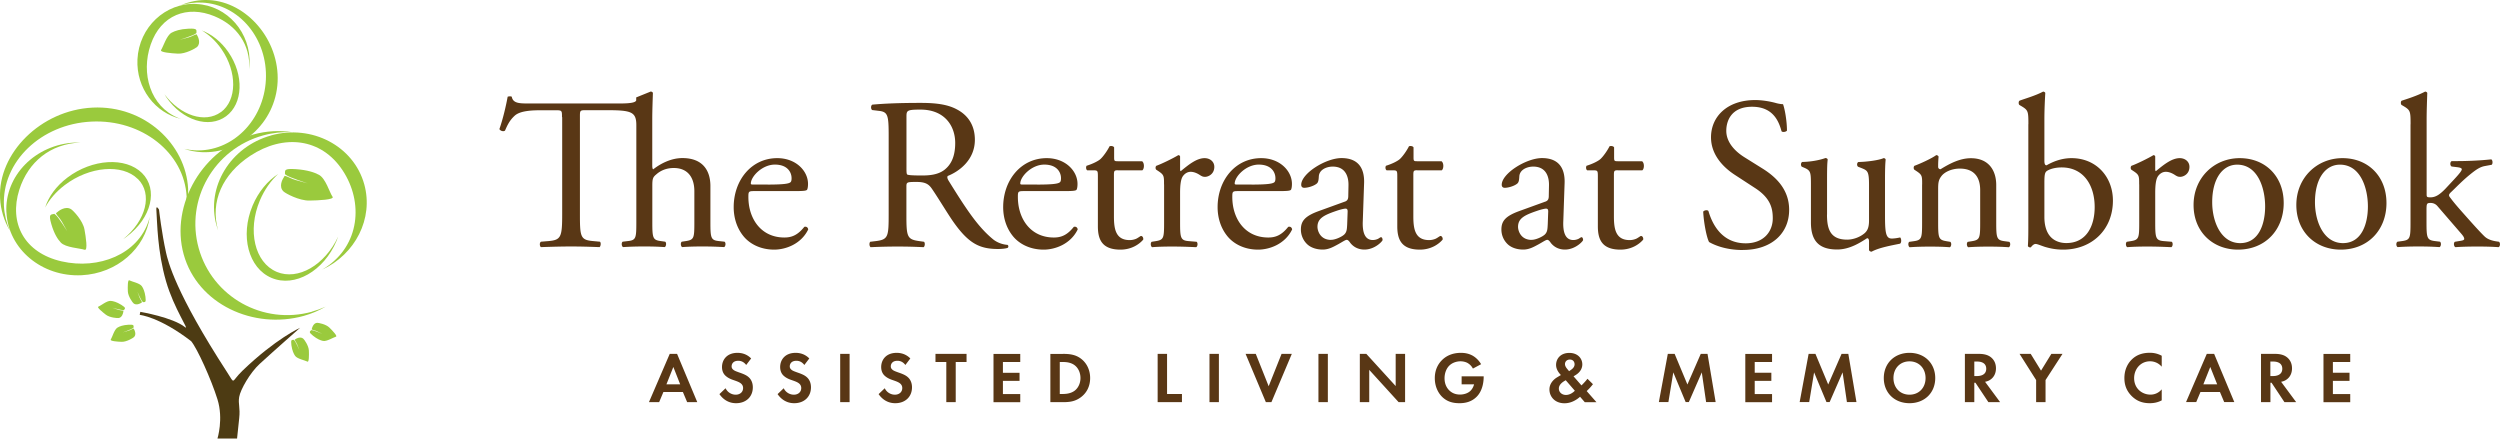 <svg xmlns="http://www.w3.org/2000/svg" data-name="Layer 2" viewBox="0 0 387.77 68.03"><g data-name="Layer 1"><path fill="#9aca3d" d="M48.39 48.35c-7.61 2.11-15.47-2.3-17.57-9.85s2.38-15.38 9.98-17.49c1.51-.42 3.04-.58 4.52-.51-1.95-.3-4-.2-6.02.36-7.73 2.15-12.96 10.83-10.81 18.6 2.16 7.77 10.88 11.69 18.62 9.54 1.22-.34 2.36-.83 3.41-1.44-.68.31-1.39.57-2.14.78Z"/><path fill="#9aca3d" d="M42.05 21.01c-6.33 1.76-10.12 8-8.47 13.94.08.27.16.54.26.8-1.3-4.5.72-8.77 4.97-11.58 5.19-3.43 11.03-2.75 14.33 2.25 3.31 5 2.6 11.61-2.59 15.04-.2.13-.4.25-.6.37 5.15-2.37 8.02-7.92 6.55-13.24-1.65-5.95-8.12-9.34-14.45-7.59Z"/><path fill="#9aca3d" d="M42.91 42.16c-3.4-1.43-4.57-6.39-2.6-11.07.7-1.66 1.7-3.06 2.85-4.12-1.64 1.07-3.08 2.77-3.98 4.92-1.97 4.69-.65 9.71 2.95 11.22 3.59 1.51 8.1-1.07 10.07-5.75.09-.22.17-.44.25-.66-2.05 4.41-6.23 6.85-9.53 5.47Z"/><path fill="#9aca3d" d="M51.58 30.52c-.47-.68-1.06-2.85-2.12-3.41-.69-.37-1.77-.74-3.53-.87-2-.14-1.69.21-1.73.78.09.06.17.12.26.18.52.35 3.26 1.24 3.26 1.24l-1.85-.51c-.74-.2-1.26-.58-1.72-.66-.04.06-.2.39-.26.46 0 0-.75 1.23.11 1.99.32.29 2.39 1.42 4 1.39 1.38-.02 3.9-.13 3.59-.59Zm-21.35-7.2c5.77.28 10.7-4.62 11.01-10.95S37.12.68 31.35.4c-1.15-.06-2.26.1-3.32.42 1.36-.59 2.83-.88 4.37-.81C38.27.3 43.37 6.18 43.06 12.7c-.32 6.51-5.94 11.19-11.81 10.9q-1.395-.075-2.67-.51c.54.12 1.09.2 1.65.23"/><path fill="#9aca3d" d="M30.46.62c4.8.23 8.5 4.46 8.25 9.45-.01.23-.03.45-.06.67.22-3.78-1.9-6.78-5.38-8.22-4.25-1.76-8.32-.17-9.89 4.37-1.58 4.54-.03 9.62 4.22 11.38.16.07.33.13.49.18-4.05-.93-6.98-4.78-6.77-9.24.24-4.98 4.33-8.83 9.13-8.6Z"/><path fill="#9aca3d" d="M34.26 17.4c2.51-1.84 2.55-6.22.1-9.77-.87-1.26-1.94-2.24-3.07-2.91 1.53.58 3.01 1.73 4.13 3.36 2.45 3.55 2.3 8-.35 9.95s-6.78.65-9.24-2.9c-.12-.17-.22-.34-.32-.51 2.47 3.31 6.31 4.55 8.74 2.77Z"/><path fill="#9aca3d" d="M24.97 7.78c.36-.54.86-2.28 1.65-2.71.52-.28 1.32-.56 2.61-.62 1.46-.07 1.23.21 1.24.67-.06.05-.13.1-.19.14-.39.27-2.42.92-2.42.92l1.37-.37c.55-.15.93-.44 1.28-.49.03.05.13.32.18.37 0 0 .51 1.02-.13 1.6-.25.22-1.79 1.09-2.96 1.03-1.01-.05-2.85-.2-2.61-.56Zm3.98 22.75C28.61 23.7 22 18.48 14.18 18.86S.28 25.09.61 31.92c.07 1.36.39 2.65.91 3.85C.64 34.25.1 32.55.01 30.73c-.34-6.94 6.3-13.65 14.36-14.04s14.47 5.67 14.81 12.61c.05 1.1-.06 2.17-.32 3.2.09-.64.12-1.3.08-1.97Z"/><path fill="#9aca3d" d="M.99 32.94c-.28-5.68 4.49-10.53 10.65-10.83q.42-.015.84 0c-4.68.18-8.12 3.03-9.48 7.3-1.66 5.21.78 9.81 6.55 11.13 5.78 1.32 11.84-1.1 13.51-6.31.06-.2.12-.4.17-.6-.67 4.88-5.06 8.79-10.57 9.06-6.16.3-11.38-4.06-11.66-9.74Z"/><path fill="#9aca3d" d="M21.37 27.76c-2.41-2.39-7.48-1.97-11.33.95-1.37 1.04-2.39 2.25-3.04 3.48.51-1.64 1.68-3.3 3.45-4.64 3.85-2.92 9.03-3.23 11.58-.71 2.54 2.53 1.48 6.94-2.37 9.86-.18.14-.37.26-.55.39 3.57-2.91 4.6-7.02 2.27-9.34Z"/><path fill="#9aca3d" d="M13.14 38.75c-.75-.26-2.97-.34-3.71-1.13-.49-.52-1.03-1.36-1.46-2.83-.49-1.67-.09-1.48.46-1.62.08.06.15.12.22.18.44.37 1.78 2.52 1.78 2.52l-.82-1.47c-.33-.59-.79-.95-.94-1.33.05-.05.35-.24.4-.31 0 0 1.08-.88 1.97-.3.34.22 1.81 1.75 2.06 3.12.22 1.18.54 3.33.04 3.16Zm4.05 13.9c.23-.37.54-1.55 1.04-1.84.33-.2.85-.39 1.68-.44.95-.06.8.13.81.44-.04.03-.08.07-.12.1-.25.19-1.56.65-1.56.65l.88-.26c.35-.1.6-.31.82-.34.02.03.09.22.12.25 0 0 .34.68-.08 1.08-.16.15-1.15.75-1.91.73-.66-.02-1.84-.11-1.69-.35Zm-1.93-5.08c.4-.17 1.33-.95 1.92-.9.39.03.92.17 1.63.61.81.5.58.57.41.82h-.16c-.31 0-1.65-.37-1.65-.37l.87.3c.35.12.67.1.87.19 0 .04-.05.23-.05.27 0 0-.12.75-.69.84-.22.03-1.37-.05-1.98-.51-.52-.4-1.44-1.15-1.18-1.26Zm4.82-4.08c.38.2 1.58.42 1.92.9.22.32.45.82.56 1.64.13.94-.07.81-.38.84-.04-.04-.07-.08-.11-.12-.21-.24-.76-1.51-.76-1.51l.32.86c.13.35.35.58.4.8-.03.02-.21.1-.24.14 0 0-.65.39-1.09 0-.16-.15-.84-1.09-.87-1.85-.03-.66-.03-1.85.23-1.71Zm32.03 8.73c-.42.12-1.44.78-2.01.66-.38-.08-.89-.28-1.54-.8-.74-.59-.5-.63-.3-.87.05 0 .11 0 .16.01.31.03 1.59.57 1.59.57l-.83-.4c-.33-.16-.65-.18-.84-.3 0-.04.08-.22.08-.27 0 0 .21-.73.78-.75.22 0 1.36.21 1.9.75.47.46 1.29 1.32 1.01 1.4m-4.42 3.87c-.38-.2-1.58-.42-1.92-.9-.22-.32-.45-.81-.57-1.64-.13-.94.07-.81.38-.84.04.04.07.08.11.12.21.24.76 1.5.76 1.5l-.33-.86c-.13-.34-.35-.58-.41-.8.03-.02.21-.1.24-.14 0 0 .65-.39 1.09 0 .17.14.84 1.09.87 1.85.03.66.03 1.85-.22 1.71"/><path fill="#4d3b13" d="M25.75 39.16c.3 1.33 1.42 6.17 9.5 18.61 1.26 1.94.53 1.49 2.37-.28 5.13-4.94 8.93-6.65 8.93-6.65s-3.99 3.51-6.27 5.6c-1.49 1.36-2.99 3.99-3.18 5.13s.19 1.61 0 3.32-.33 3.13-.33 3.13h-3.04s.95-3.04 0-6.08c-.96-3.08-3.13-7.88-4.08-9.02-4.94-3.8-7.98-4.08-7.98-4.08l.09-.47s5.03.85 6.93 2.37c.8.64-1.71-2.85-2.94-7.12-1.35-4.69-1.36-9.07-1.5-11.12-.05-.78.41.01.41.01s.43 3.7 1.09 6.65"/><path fill="#593715" d="M105.92 60.8h-3.02l-.66 1.57h-1.58l3.22-7.48h1.14l3.13 7.48h-1.57zm-.42-1.19-1.06-2.69-1.07 2.69zm10.23-3.01c-.44-.58-.95-.64-1.22-.64-.79 0-1.03.49-1.03.87 0 .18.06.35.24.5.18.17.43.26.9.43.58.2 1.13.4 1.51.75.34.3.64.81.64 1.57 0 1.46-1.05 2.46-2.6 2.46-1.38 0-2.19-.84-2.58-1.41l.95-.91c.36.73 1.04 1 1.57 1 .66 0 1.15-.4 1.15-1.03 0-.27-.09-.48-.29-.67-.28-.26-.73-.4-1.15-.55-.39-.13-.86-.31-1.24-.65-.25-.21-.59-.63-.59-1.39 0-1.1.74-2.2 2.4-2.2.47 0 1.36.09 2.12.87l-.76 1Zm9.02 0c-.44-.58-.95-.64-1.22-.64-.79 0-1.03.49-1.03.87 0 .18.06.35.24.5.18.17.43.26.9.43.58.2 1.13.4 1.51.75.34.3.64.81.64 1.57 0 1.46-1.05 2.46-2.6 2.46-1.38 0-2.19-.84-2.58-1.41l.95-.91c.36.73 1.04 1 1.57 1 .66 0 1.15-.4 1.15-1.03 0-.27-.09-.48-.29-.67-.28-.26-.73-.4-1.15-.55-.39-.13-.86-.31-1.24-.65-.25-.21-.59-.63-.59-1.39 0-1.1.74-2.2 2.4-2.2.47 0 1.36.09 2.12.87l-.76 1Zm7.03-1.71v7.48h-1.46v-7.48zm8.64 1.71c-.44-.58-.95-.64-1.22-.64-.79 0-1.03.49-1.03.87 0 .18.06.35.24.5.18.17.43.26.9.43.58.2 1.13.4 1.51.75.34.3.64.81.64 1.57 0 1.46-1.05 2.46-2.6 2.46-1.38 0-2.19-.84-2.58-1.41l.95-.91c.36.73 1.04 1 1.57 1 .66 0 1.15-.4 1.15-1.03 0-.27-.09-.48-.29-.67-.28-.26-.73-.4-1.15-.55-.39-.13-.86-.31-1.24-.65-.25-.21-.59-.63-.59-1.39 0-1.1.74-2.2 2.4-2.2.47 0 1.36.09 2.12.87l-.76 1Zm7.82-.45v6.22h-1.46v-6.22h-1.68v-1.26h4.82v1.26zm10.01 0h-2.69v1.67h2.58v1.26h-2.58v2.04h2.69v1.26h-4.15V54.9h4.15v1.26Zm6.62-1.26c1.04 0 1.95.11 2.78.73.91.68 1.44 1.77 1.44 3.02s-.52 2.32-1.5 3.02c-.87.62-1.69.72-2.74.72h-1.93V54.9h1.95Zm-.49 6.22h.45c.37 0 1.18-.02 1.83-.49.59-.43.93-1.19.93-1.98s-.32-1.55-.92-2c-.61-.45-1.35-.49-1.84-.49h-.45v4.97Zm16.64-6.22v6.22h2.31v1.26h-3.77v-7.48zm8.04 0v7.48h-1.46v-7.48zm5.72 0 2 5.02 2-5.02h1.59l-3.16 7.48h-.87l-3.14-7.48h1.59Zm11.18 0v7.48h-1.46v-7.48zm4.96 7.48v-7.48h1.01l4.55 4.99v-4.99h1.46v7.48h-1.01l-4.55-5v5zm15.78-4h3.43v.09c0 .5-.07 2.07-1.1 3.09-.77.77-1.73.99-2.66.99s-1.89-.19-2.71-1.01c-.26-.26-1.11-1.2-1.11-2.88 0-1.45.65-2.33 1.1-2.78.56-.57 1.5-1.14 2.95-1.14.56 0 1.15.09 1.73.39.48.25 1.01.7 1.4 1.37l-1.27.68c-.26-.5-.64-.76-.87-.89-.31-.16-.71-.24-1.05-.24-.59 0-1.27.21-1.73.66-.43.41-.75 1.13-.75 1.97 0 1 .43 1.59.74 1.89.34.33.86.64 1.66.64.49 0 1.05-.13 1.47-.45.29-.22.58-.61.71-1.14h-1.93v-1.26Zm20.39 1.21c-.45.56-.59.7-.81.91l-.17.17 1.51 1.72h-1.81l-.73-.84c-.35.31-1.22 1.01-2.41 1.01-1.54 0-2.34-1.07-2.34-2.14s.86-1.69 1.2-1.89l.58-.35c-.26-.26-.75-.84-.75-1.57 0-.93.67-1.86 2.06-1.86 1.3 0 2.01.86 2.01 1.78 0 .54-.26 1.18-1.05 1.66l-.31.19 1.23 1.41c.5-.49.77-.82.93-1.03l.85.84Zm-4.23-.6c-.57.3-1.07.72-1.07 1.29s.47.99 1.1.99 1.13-.4 1.38-.65zm.51-1.4.34-.24c.4-.28.52-.58.52-.83 0-.37-.22-.74-.73-.74s-.76.36-.76.7c0 .28.16.52.31.71l.33.4Zm15.33-2.69h1.05l1.98 4.75 2.07-4.75h1.05l1.26 7.48h-1.48l-.67-4.61-2.01 4.61h-.49l-1.92-4.61-.76 4.61h-1.48l1.39-7.48Zm16.16 1.26h-2.69v1.67h2.58v1.26h-2.58v2.04h2.69v1.26h-4.15V54.9h4.15v1.26Zm5.68-1.26h1.05l1.98 4.75 2.07-4.75h1.05l1.26 7.48h-1.48l-.67-4.61-2.01 4.61h-.49l-1.92-4.61-.76 4.61h-1.48l1.39-7.48Zm19.63 3.75c0 2.28-1.64 3.9-3.99 3.9s-3.99-1.63-3.99-3.9 1.64-3.91 3.99-3.91 3.99 1.64 3.99 3.91m-1.5 0c0-1.51-1.03-2.59-2.49-2.59s-2.49 1.08-2.49 2.59 1.03 2.58 2.49 2.58 2.49-1.07 2.49-2.58m8.27-3.75c1.03 0 1.56.27 1.91.56.57.48.74 1.12.74 1.68 0 .73-.29 1.37-.87 1.76-.19.14-.46.26-.82.33l2.33 3.15h-1.82l-2-3h-.18v3h-1.46v-7.48h2.16Zm-.71 3.44h.41c.28 0 1.44-.03 1.44-1.13s-1.14-1.12-1.41-1.12h-.44zm9.59.62-2.57-4.06h1.73l1.6 2.6 1.6-2.6h1.73l-2.63 4.06v3.42h-1.46zm19.48 3.15c-.45.24-1.04.44-1.85.44-1.31 0-2.11-.45-2.74-1.04-.86-.83-1.2-1.76-1.2-2.86 0-1.36.56-2.33 1.2-2.93.75-.71 1.68-.99 2.75-.99.53 0 1.15.09 1.84.46v1.7c-.68-.79-1.53-.84-1.8-.84-1.5 0-2.48 1.23-2.48 2.61 0 1.66 1.28 2.56 2.53 2.56.7 0 1.31-.3 1.75-.82v1.7Zm9.03-1.3h-3.02l-.66 1.57h-1.58l3.22-7.48h1.14l3.13 7.48h-1.57zm-.43-1.19-1.07-2.69-1.07 2.69h2.13Zm8.96-4.72c1.03 0 1.56.27 1.91.56.57.48.74 1.12.74 1.68 0 .73-.29 1.37-.87 1.76-.19.14-.46.26-.82.33l2.33 3.15h-1.82l-1.99-3h-.18v3h-1.46v-7.48zm-.71 3.44h.41c.28 0 1.44-.03 1.44-1.13s-1.14-1.12-1.41-1.12h-.44zm12.39-2.18h-2.69v1.67h2.58v1.26h-2.58v2.04h2.69v1.26h-4.15V54.9h4.15v1.26ZM87.17 18.18c0-1.04 0-1.08-1.01-1.08h-2.18c-1.45 0-3.29.07-4.14.84-.81.74-1.14 1.48-1.51 2.32-.27.2-.74.03-.87-.24.54-1.51 1.04-3.66 1.28-5.01.1-.07.54-.1.64 0 .2 1.08 1.31 1.04 2.86 1.04h13.95c1.85 0 2.39-.2 2.49-.47v-.47l2.25-.91c.13 0 .27.07.34.2-.03 1.01-.1 2.69-.1 4.17v7.06c0 .3.03.57.14.64 1.21-.94 2.82-1.75 4.54-1.75 3.19 0 4.34 1.98 4.34 4.34v5.61c0 2.42.07 2.79 1.28 2.92l.91.1c.24.17.17.74-.07.84-1.21-.07-2.18-.1-3.36-.1s-2.22.03-3.13.1c-.24-.1-.3-.67-.07-.84l.67-.1c1.24-.2 1.28-.5 1.28-2.92v-4.81c0-2.15-1.04-3.6-3.19-3.6-1.14 0-2.02.4-2.62.91-.61.5-.71.67-.71 1.85v5.65c0 2.42.07 2.76 1.28 2.92l.71.1c.23.13.17.74-.07.84-1.01-.07-1.98-.1-3.16-.1s-2.22.03-3.29.1c-.24-.1-.3-.67-.07-.84l.84-.1c1.24-.13 1.28-.5 1.28-2.92V19.44c0-2.12-.77-2.35-4.71-2.35h-3.06c-1.01 0-.98.03-.98 1.14v14.96c0 3.53.07 4.03 2.02 4.2l1.08.1c.2.13.14.74-.07.84-1.92-.07-3.06-.1-4.4-.1s-2.52.03-4.67.1c-.2-.1-.27-.67 0-.84l1.21-.1c1.92-.17 2.08-.67 2.08-4.2V18.16Zm29.82 11.46c-.87 0-.91.07-.91.91 0 3.4 1.98 6.29 5.58 6.29 1.11 0 2.05-.34 3.09-1.65.34-.1.57.1.61.4-1.11 2.29-3.53 3.13-5.28 3.13-2.18 0-3.9-.94-4.87-2.22-1.01-1.31-1.41-2.89-1.41-4.37 0-4.14 2.72-7.6 6.76-7.6 2.89 0 4.77 1.98 4.77 4 0 .47-.07.74-.13.87-.1.2-.57.24-1.98.24H117Zm2.09-1.01c2.49 0 3.23-.14 3.5-.34.1-.07.2-.2.2-.64 0-.94-.64-2.12-2.59-2.12s-3.7 1.82-3.73 2.92c0 .07 0 .17.24.17h2.39Zm18.76-7.5c0-3.19-.1-3.77-1.48-3.93l-1.08-.13c-.23-.17-.23-.71.03-.84 1.88-.17 4.2-.27 7.5-.27 2.08 0 4.07.17 5.61 1.01 1.61.84 2.79 2.35 2.79 4.71 0 3.19-2.52 4.94-4.2 5.61-.17.2 0 .54.17.81 2.69 4.34 4.47 7.03 6.76 8.94.57.5 1.41.87 2.32.94.17.07.2.34.03.47-.3.1-.84.17-1.48.17-2.86 0-4.57-.84-6.96-4.24-.87-1.24-2.25-3.56-3.29-5.08-.5-.74-1.04-1.08-2.39-1.08-1.51 0-1.58.03-1.58.74v4.24c0 3.53.07 3.93 2.02 4.2l.71.1c.2.17.14.74-.07.84-1.51-.07-2.66-.1-4-.1-1.41 0-2.62.03-4.2.1-.2-.1-.27-.61-.07-.84l.84-.1c1.95-.24 2.02-.67 2.02-4.2zm2.76 4.81c0 .61 0 .97.1 1.11.1.1.61.17 2.32.17 1.21 0 2.49-.13 3.46-.87.91-.71 1.68-1.88 1.68-4.17 0-2.66-1.65-5.18-5.38-5.18-2.08 0-2.18.13-2.18 1.08v7.87Zm18.19 3.7c-.87 0-.91.07-.91.91 0 3.4 1.98 6.29 5.58 6.29 1.11 0 2.05-.34 3.09-1.65.34-.1.57.1.61.4-1.11 2.29-3.53 3.13-5.28 3.13-2.18 0-3.9-.94-4.87-2.22-1.01-1.31-1.41-2.89-1.41-4.37 0-4.14 2.72-7.6 6.76-7.6 2.89 0 4.77 1.98 4.77 4 0 .47-.07.74-.13.87-.1.2-.57.24-1.98.24h-6.22Zm2.08-1.01c2.49 0 3.23-.14 3.5-.34.1-.07.2-.2.2-.64 0-.94-.64-2.12-2.59-2.12s-3.7 1.82-3.73 2.92c0 .07 0 .17.24.17h2.39Zm12.51-2.22c-.57 0-.6.1-.6.81v6.29c0 1.95.23 3.73 2.45 3.73.34 0 .64-.07.91-.17.3-.1.74-.47.84-.47.27 0 .4.37.34.57-.6.71-1.81 1.55-3.53 1.55-2.89 0-3.5-1.61-3.5-3.63v-7.7c0-.91-.03-.97-.71-.97h-.94c-.2-.13-.23-.5-.1-.71.98-.3 1.82-.74 2.15-1.04.44-.4 1.08-1.31 1.41-1.98.17-.07.57-.07.71.17v1.51c0 .61.03.64.61.64h3.73c.4.3.34 1.21.03 1.41h-3.8Zm7.17 2.19c0-1.31 0-1.48-.91-2.08l-.3-.2c-.14-.13-.14-.5.03-.61.77-.27 2.56-1.14 3.4-1.65.17.03.27.1.27.24v1.95c0 .17.03.27.1.3 1.18-.97 2.45-2.02 3.7-2.02.84 0 1.51.54 1.51 1.35 0 1.11-.91 1.55-1.44 1.55-.34 0-.5-.1-.74-.24-.5-.34-1.01-.54-1.48-.54-.54 0-.94.3-1.21.67-.34.47-.44 1.45-.44 2.59v4.57c0 2.42.07 2.82 1.35 2.92l1.21.1c.23.17.17.74-.07.84-1.58-.07-2.56-.1-3.73-.1s-2.22.03-3.09.1c-.24-.1-.3-.67-.07-.84l.64-.1c1.24-.2 1.28-.5 1.28-2.92V28.6Zm11.5 1.04c-.87 0-.91.07-.91.91 0 3.4 1.98 6.29 5.58 6.29 1.11 0 2.05-.34 3.09-1.65.34-.1.57.1.61.4-1.11 2.29-3.53 3.13-5.28 3.13-2.18 0-3.9-.94-4.87-2.22-1.01-1.31-1.41-2.89-1.41-4.37 0-4.14 2.72-7.6 6.76-7.6 2.89 0 4.77 1.98 4.77 4 0 .47-.07.74-.13.87-.1.2-.57.24-1.98.24h-6.22Zm2.08-1.01c2.49 0 3.23-.14 3.5-.34.1-.07.2-.2.2-.64 0-.94-.64-2.12-2.59-2.12s-3.7 1.82-3.73 2.92c0 .07 0 .17.24.17h2.39Zm14.43 2.66c.5-.17.57-.47.57-.97l.03-1.55c.03-1.24-.37-2.93-2.45-2.93-.94 0-2.08.47-2.15 1.51-.03.54-.07.94-.34 1.14-.5.4-1.41.64-1.92.64-.3 0-.47-.17-.47-.47 0-1.75 3.8-4.14 6.25-4.14s3.6 1.41 3.5 3.93l-.2 5.85c-.07 1.55.23 2.93 1.55 2.93.34 0 .64-.1.84-.2.17-.1.34-.24.44-.24.14 0 .24.2.24.44 0 .17-1.18 1.48-2.82 1.48-.81 0-1.61-.3-2.19-1.04-.13-.2-.34-.47-.54-.47-.23 0-.64.3-1.31.67-.74.4-1.48.84-2.42.84s-1.78-.27-2.35-.77a3.13 3.13 0 0 1-1.04-2.35c0-1.31.64-2.08 2.79-2.86l4-1.45Zm-2.09 5.91c.67 0 1.71-.5 2.05-.84.4-.4.4-.87.44-1.58l.07-1.98c0-.37-.14-.44-.34-.44s-.77.13-1.38.34c-1.98.67-2.96 1.18-2.96 2.49 0 .57.4 2.02 2.12 2.02Zm13.35-10.79c-.57 0-.6.1-.6.81v6.29c0 1.95.23 3.73 2.45 3.73.34 0 .64-.07.91-.17.3-.1.74-.47.84-.47.27 0 .4.37.34.57-.6.71-1.81 1.55-3.53 1.55-2.89 0-3.5-1.61-3.5-3.63v-7.7c0-.91-.03-.97-.71-.97h-.94c-.2-.13-.24-.5-.1-.71.98-.3 1.82-.74 2.15-1.04.44-.4 1.08-1.31 1.41-1.98.17-.07.57-.07.71.17v1.51c0 .61.03.64.61.64h3.73c.4.3.34 1.21.03 1.41h-3.8Zm19.84 4.88c.5-.17.57-.47.57-.97l.03-1.55c.03-1.24-.37-2.93-2.45-2.93-.94 0-2.08.47-2.15 1.51-.03.54-.07.94-.34 1.14-.5.4-1.41.64-1.92.64-.3 0-.47-.17-.47-.47 0-1.75 3.8-4.14 6.25-4.14s3.6 1.41 3.5 3.93l-.2 5.85c-.07 1.55.23 2.93 1.55 2.93.34 0 .64-.1.84-.2.17-.1.34-.24.44-.24.14 0 .24.2.24.44 0 .17-1.18 1.48-2.82 1.48-.81 0-1.61-.3-2.19-1.04-.13-.2-.34-.47-.54-.47-.23 0-.64.3-1.31.67-.74.4-1.48.84-2.42.84s-1.78-.27-2.35-.77a3.13 3.13 0 0 1-1.04-2.35c0-1.31.64-2.08 2.79-2.86l4-1.45Zm-2.08 5.91c.67 0 1.71-.5 2.05-.84.4-.4.4-.87.44-1.58l.07-1.98c0-.37-.14-.44-.34-.44s-.77.13-1.38.34c-1.98.67-2.96 1.18-2.96 2.49 0 .57.4 2.02 2.12 2.02Zm13.35-10.79c-.57 0-.6.1-.6.81v6.29c0 1.95.23 3.73 2.45 3.73.34 0 .64-.07.91-.17.3-.1.74-.47.84-.47.27 0 .4.37.34.57-.6.71-1.81 1.55-3.53 1.55-2.89 0-3.5-1.61-3.5-3.63v-7.7c0-.91-.03-.97-.71-.97h-.94c-.2-.13-.23-.5-.1-.71.98-.3 1.82-.74 2.15-1.04.44-.4 1.08-1.31 1.41-1.98.17-.07.57-.07.71.17v1.51c0 .61.03.64.61.64h3.73c.4.3.34 1.21.03 1.41h-3.8Zm19.4 12.37c-2.82 0-4.6-.87-5.24-1.24-.4-.74-.84-3.13-.91-4.71.17-.24.67-.3.81-.1.5 1.71 1.88 5.01 5.78 5.01 2.82 0 4.2-1.85 4.2-3.87 0-1.48-.3-3.13-2.76-4.71l-3.19-2.08c-1.68-1.11-3.63-3.03-3.63-5.78 0-3.19 2.49-5.78 6.86-5.78 1.04 0 2.25.2 3.13.44.44.13.91.2 1.18.2.3.81.61 2.69.61 4.1-.14.2-.67.3-.84.1-.44-1.61-1.35-3.8-4.57-3.8s-4 2.18-4 3.73c0 1.95 1.61 3.36 2.86 4.13l2.69 1.68c2.12 1.31 4.2 3.26 4.2 6.45 0 3.7-2.79 6.22-7.16 6.22Zm13.05-5.48c0 2.32.57 3.87 3.13 3.87.91 0 1.98-.37 2.72-1.01.44-.4.67-.91.67-1.95V28.7c0-2.18-.23-2.25-1.24-2.66l-.44-.17c-.23-.14-.23-.61.03-.74 1.34-.03 3.19-.27 3.93-.61.17.03.27.1.3.24-.07.64-.1 1.68-.1 2.93v5.65c0 2.66.1 3.66 1.04 3.66.4 0 .84-.07 1.31-.17.2.17.24.84-.03.97-1.31.27-3.26.61-4.4 1.24-.17 0-.34-.1-.4-.24v-1.38c0-.3-.1-.47-.3-.47-1.01.64-2.66 1.75-4.64 1.75-2.96 0-4.07-1.48-4.07-4.2v-5.61c0-2.12 0-2.42-1.01-2.86l-.4-.17c-.2-.17-.17-.64.07-.74 1.55-.03 2.86-.34 3.6-.61.2.03.3.1.34.24-.07.57-.1 1.28-.1 2.93v5.61Zm14.76-4.7c0-1.31 0-1.48-.91-2.08l-.3-.2c-.14-.13-.14-.5.03-.61.77-.27 2.69-1.14 3.36-1.65.14 0 .3.07.37.24-.07.77-.07 1.28-.07 1.58 0 .2.14.37.37.37 1.41-.87 2.99-1.71 4.71-1.71 2.79 0 3.93 1.92 3.93 4.17v5.78c0 2.42.07 2.76 1.28 2.92l.74.1c.24.17.17.74-.07.84-1.01-.07-1.98-.1-3.16-.1s-2.22.03-3.13.1c-.23-.1-.3-.67-.07-.84l.64-.1c1.24-.2 1.28-.5 1.28-2.92v-5.01c0-1.92-.87-3.33-3.16-3.33-1.28 0-2.39.54-2.86 1.18-.44.57-.5 1.04-.5 2.02v5.14c0 2.42.07 2.72 1.28 2.92l.6.1c.24.17.17.74-.07.84-.91-.07-1.88-.1-3.06-.1s-2.22.03-3.16.1c-.23-.1-.3-.67-.07-.84l.71-.1c1.24-.17 1.28-.5 1.28-2.92v-5.88Zm16.48-9.32c0-1.98-.03-2.18-1.04-2.79l-.34-.2c-.17-.1-.17-.57 0-.67.77-.3 2.39-.74 3.66-1.41.13 0 .27.07.34.2-.07 1.18-.14 2.69-.14 4.17v6.35c0 .57.14.71.34.71.87-.5 2.22-1.11 3.87-1.11 3.83 0 6.42 2.89 6.42 6.59 0 4.47-3.23 7.6-7.73 7.6-1.24 0-2.19-.24-2.86-.44-.71-.24-1.14-.44-1.41-.44s-.54.27-.71.5c-.03.03-.07.03-.14.03a.39.39 0 0 1-.34-.2c.03-.47.07-1.11.07-2.86V19.27Zm2.48 14.39c0 1.18.27 2.22.84 2.92.57.71 1.48 1.11 2.56 1.11 3.16 0 4.4-2.69 4.4-5.58 0-3.46-1.78-6.15-5.11-6.15-1.01 0-1.82.24-2.29.54-.34.24-.4.61-.4 1.92zm14.7-5.07c0-1.31 0-1.48-.91-2.08l-.3-.2c-.14-.13-.14-.5.03-.61.77-.27 2.56-1.14 3.4-1.65.17.03.27.1.27.24v1.95c0 .17.03.27.1.3 1.18-.97 2.45-2.02 3.7-2.02.84 0 1.51.54 1.51 1.35 0 1.11-.91 1.55-1.44 1.55-.34 0-.5-.1-.74-.24-.5-.34-1.01-.54-1.48-.54-.54 0-.94.3-1.21.67-.34.47-.44 1.45-.44 2.59v4.57c0 2.42.07 2.82 1.35 2.92l1.21.1c.23.17.17.74-.07.84-1.58-.07-2.56-.1-3.73-.1s-2.22.03-3.09.1c-.24-.1-.3-.67-.07-.84l.64-.1c1.24-.2 1.28-.5 1.28-2.92V28.6Zm22.42 2.89c0 4.2-2.89 7.23-7.09 7.23-3.87 0-6.89-2.72-6.89-6.93s3.19-7.26 7.16-7.26 6.82 2.82 6.82 6.96M347 25.54c-2.22 0-3.87 2.12-3.87 5.82 0 3.06 1.38 6.35 4.34 6.35s3.87-3.09 3.87-5.68c0-2.86-1.14-6.49-4.34-6.49m23.16 5.95c0 4.2-2.89 7.23-7.09 7.23-3.87 0-6.89-2.72-6.89-6.93s3.19-7.26 7.16-7.26 6.82 2.82 6.82 6.96m-7.22-5.95c-2.22 0-3.87 2.12-3.87 5.82 0 3.06 1.38 6.35 4.34 6.35s3.87-3.09 3.87-5.68c0-2.86-1.14-6.49-4.34-6.49m10.96-6.26c0-1.98-.03-2.18-1.04-2.79l-.34-.2c-.17-.1-.17-.57 0-.67.84-.27 2.42-.77 3.63-1.41.14 0 .27.07.34.2-.03 1.01-.1 2.69-.1 4.17v11.53c0 .44.03.5.6.5.74 0 1.38-.37 2.29-1.31l1.38-1.48c.94-1.01 1.18-1.38 1.18-1.55s-.17-.27-.74-.34l-.81-.1c-.3-.1-.3-.74 0-.84h.77c1.48 0 3.46-.07 5.35-.27.23.1.27.67.07.84l-1.08.2c-.67.13-1.24.47-2.12 1.18-1.31 1.04-2.45 2.25-3.06 2.82-.4.37-.44.54-.24.81.57.77 1.11 1.41 2.25 2.69 1.31 1.48 2.49 2.79 3.16 3.43.47.44 1.14.64 1.75.74l.47.07c.23.17.2.74-.07.84-.97-.07-2.12-.1-3.19-.1-1.35 0-2.52.03-3.5.1-.27-.13-.3-.71-.07-.84l.6-.1c.5-.07.84-.13.84-.34s-.13-.44-.57-.94l-3.6-4.17c-.3-.34-.67-.47-1.04-.47-.61 0-.64.1-.64 1.14v1.85c0 2.42.07 2.76 1.28 2.92l.81.1c.23.17.17.74-.07.84-1.11-.07-2.08-.1-3.26-.1s-2.22.03-3.23.1c-.24-.1-.3-.67-.03-.84l.74-.1c1.24-.17 1.28-.5 1.28-2.92v-15.2Z"/></g></svg>